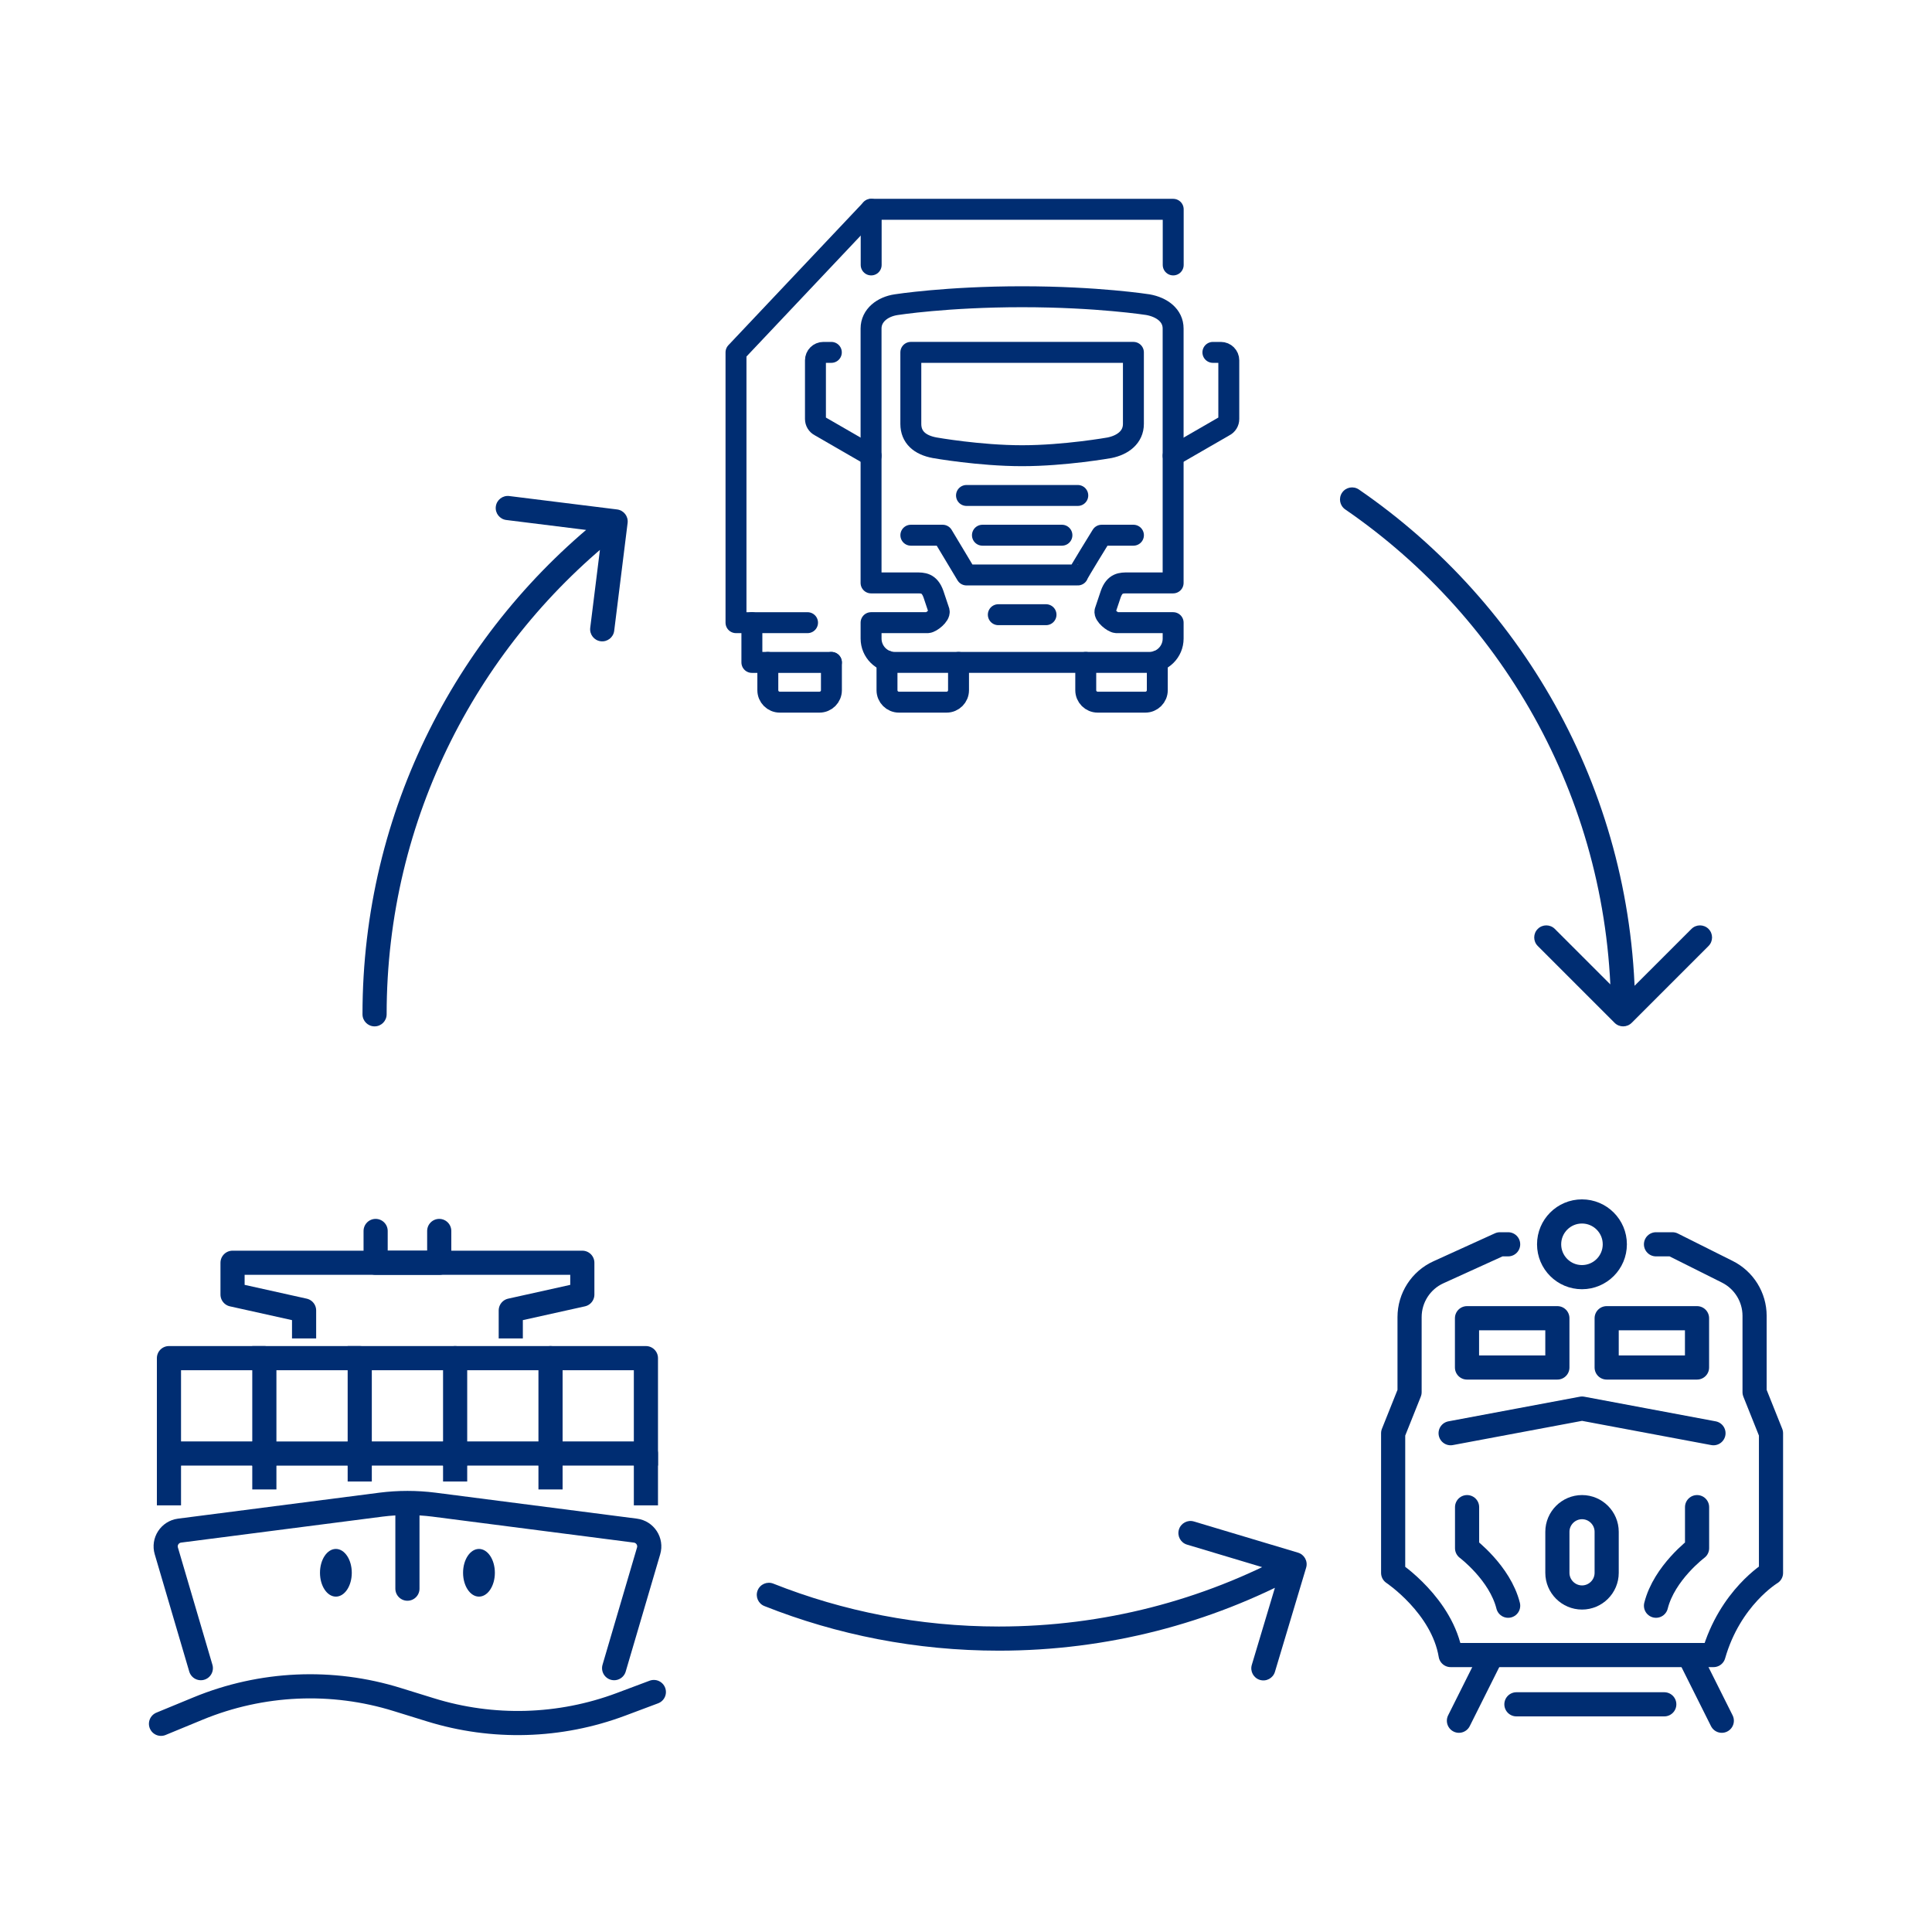 <svg width="120" height="120" viewBox="0 0 120 120" fill="none" xmlns="http://www.w3.org/2000/svg">
<path d="M38.144 103.612L40.286 96.33C40.459 95.747 40.069 95.15 39.467 95.07L26.95 93.456C25.859 93.318 24.753 93.318 23.667 93.456L11.15 95.07C10.548 95.15 10.158 95.747 10.331 96.33L12.474 103.612" stroke="#002D72" stroke-width="1.5" stroke-linecap="round" stroke-linejoin="round"/>
<path d="M31.725 82.382V81.394L36.169 80.407V78.432H14.444V80.407L18.887 81.394V82.382" stroke="#002D72" stroke-width="1.5" stroke-linecap="square" stroke-linejoin="round"/>
<path d="M23.331 76.457V78.432H27.281V76.457" stroke="#002D72" stroke-width="1.5" stroke-linecap="round" stroke-linejoin="round"/>
<path d="M25.306 93.738V98.675" stroke="#002D72" stroke-width="1.5" stroke-linecap="round" stroke-linejoin="round"/>
<path d="M29.75 99.169C30.295 99.169 30.737 98.506 30.737 97.688C30.737 96.87 30.295 96.207 29.75 96.207C29.205 96.207 28.762 96.87 28.762 97.688C28.762 98.506 29.205 99.169 29.75 99.169Z" fill="#002D72"/>
<path d="M20.862 99.169C21.408 99.169 21.85 98.506 21.85 97.688C21.85 96.87 21.408 96.207 20.862 96.207C20.317 96.207 19.875 96.87 19.875 97.688C19.875 98.506 20.317 99.169 20.862 99.169Z" fill="#002D72"/>
<path d="M10 107.069L12.311 106.116C16.246 104.497 20.62 104.299 24.679 105.563L26.738 106.2C30.609 107.4 34.771 107.282 38.568 105.86L40.612 105.094" stroke="#002D72" stroke-width="1.5" stroke-linecap="round" stroke-linejoin="round"/>
<path d="M28.269 90.281H34.194" stroke="#002D72" stroke-width="1.5" stroke-linecap="square" stroke-linejoin="round"/>
<path d="M34.194 91.763V90.281H40.119V92.75" stroke="#002D72" stroke-width="1.5" stroke-linecap="square" stroke-linejoin="round"/>
<path d="M22.344 90.281H28.269V91.269" stroke="#002D72" stroke-width="1.5" stroke-linecap="square" stroke-linejoin="round"/>
<path d="M16.419 90.282H22.344V91.269" stroke="#002D72" stroke-width="1.5" stroke-linecap="square" stroke-linejoin="round"/>
<path d="M10.494 92.75V90.281H16.419V91.763" stroke="#002D72" stroke-width="1.5" stroke-linecap="square" stroke-linejoin="round"/>
<path d="M28.269 84.356H34.194" stroke="#002D72" stroke-width="1.5" stroke-linecap="round" stroke-linejoin="round"/>
<path d="M34.194 90.281V84.356H40.119V90.281" stroke="#002D72" stroke-width="1.5" stroke-linecap="square" stroke-linejoin="round"/>
<path d="M22.344 84.356H28.269V90.281" stroke="#002D72" stroke-width="1.5" stroke-linecap="square" stroke-linejoin="round"/>
<path d="M16.419 84.356H22.344V90.281" stroke="#002D72" stroke-width="1.5" stroke-linecap="square" stroke-linejoin="round"/>
<path d="M10.494 90.281V84.356H16.419V90.281" stroke="#002D72" stroke-width="1.5" stroke-linecap="square" stroke-linejoin="round"/>
<path d="M72.866 38.674V39.662C72.866 40.48 72.203 41.143 71.385 41.143H55.585C54.767 41.143 54.104 40.48 54.104 39.662V38.674H57.629C57.849 38.658 58.393 38.219 58.334 37.968L57.981 36.912C57.73 36.192 57.313 36.206 56.923 36.206H54.103V20.406C54.103 19.588 54.82 19.048 55.666 18.924C55.666 18.924 58.793 18.431 63.484 18.431C68.174 18.431 71.301 18.924 71.301 18.924C72.164 19.079 72.865 19.588 72.865 20.406V36.206H70.044C69.654 36.206 69.237 36.192 68.987 36.912L68.633 37.968C68.574 38.22 69.119 38.659 69.338 38.674H72.864H72.866Z" stroke="#002D72" stroke-width="1.3" stroke-linecap="round" stroke-linejoin="round"/>
<path d="M56.575 33.243H58.55L60.031 35.712H66.944C66.898 35.712 68.425 33.243 68.425 33.243H70.4" stroke="#002D72" stroke-width="1.3" stroke-linecap="round" stroke-linejoin="round"/>
<path d="M61.021 33.243H65.958" stroke="#002D72" stroke-width="1.3" stroke-linecap="round" stroke-linejoin="round"/>
<path d="M60.031 30.774H66.943" stroke="#002D72" stroke-width="1.3" stroke-linecap="round" stroke-linejoin="round"/>
<path d="M62.007 38.18H64.97" stroke="#002D72" stroke-width="1.3" stroke-linecap="round" stroke-linejoin="round"/>
<path d="M56.573 21.886V26.33C56.573 27.147 57.124 27.641 58.055 27.811C58.055 27.811 60.827 28.305 63.486 28.305C66.145 28.305 68.917 27.811 68.917 27.811C69.748 27.641 70.398 27.147 70.398 26.33V21.886H56.573Z" stroke="#002D72" stroke-width="1.3" stroke-linecap="round" stroke-linejoin="round"/>
<path d="M54.105 28.306L50.922 26.468C50.754 26.384 50.649 26.213 50.649 26.026V22.381C50.649 22.108 50.87 21.887 51.142 21.887H51.636" stroke="#002D72" stroke-width="1.3" stroke-linecap="round" stroke-linejoin="round"/>
<path d="M72.866 28.306L76.05 26.468C76.218 26.384 76.323 26.213 76.323 26.026V22.381C76.323 22.108 76.102 21.887 75.829 21.887H75.335" stroke="#002D72" stroke-width="1.3" stroke-linecap="round" stroke-linejoin="round"/>
<path d="M55.093 41.059V42.871C55.093 43.28 55.425 43.612 55.833 43.612H58.796C59.204 43.612 59.536 43.28 59.536 42.871V41.143" stroke="#002D72" stroke-width="1.3" stroke-linecap="round" stroke-linejoin="round"/>
<path d="M67.438 41.143V42.871C67.438 43.28 67.77 43.612 68.178 43.612H71.141C71.549 43.612 71.882 43.28 71.882 42.871V41.059" stroke="#002D72" stroke-width="1.3" stroke-linecap="round" stroke-linejoin="round"/>
<path d="M72.87 16.456V13H54.108L45.714 21.887V38.675H50.158" stroke="#002D72" stroke-width="1.3" stroke-linecap="round" stroke-linejoin="round"/>
<path d="M47.691 41.143V42.871C47.691 43.28 48.023 43.612 48.431 43.612H50.9C51.309 43.612 51.641 43.28 51.641 42.871V41.143" stroke="#002D72" stroke-width="1.3" stroke-linecap="round" stroke-linejoin="round"/>
<path d="M51.638 41.144H46.701V38.675" stroke="#002D72" stroke-width="1.3" stroke-linecap="round" stroke-linejoin="round"/>
<path d="M54.11 13V16.456" stroke="#002D72" stroke-width="1.3" stroke-linecap="round" stroke-linejoin="round"/>
<path d="M94.187 105.858H103.371" stroke="#002D72" stroke-width="1.5" stroke-linecap="round" stroke-linejoin="round"/>
<path d="M104.903 102.797L106.944 106.878" stroke="#002D72" stroke-width="1.5" stroke-linecap="round" stroke-linejoin="round"/>
<path d="M92.658 102.797L90.617 106.878" stroke="#002D72" stroke-width="1.5" stroke-linecap="round" stroke-linejoin="round"/>
<path d="M98.258 79.326C99.385 79.326 100.299 78.413 100.299 77.286C100.299 76.159 99.385 75.245 98.258 75.245C97.131 75.245 96.218 76.159 96.218 77.286C96.218 78.413 97.131 79.326 98.258 79.326Z" stroke="#002D72" stroke-width="1.5" stroke-linecap="round" stroke-linejoin="round"/>
<path d="M93.673 77.286H93.163L89.346 79.022C88.252 79.518 87.551 80.609 87.551 81.809V86.471L86.531 89.022V97.696C86.531 97.696 89.592 99.736 90.102 102.798H106.429C107.449 99.226 110 97.696 110 97.696V89.022L108.98 86.471V81.73C108.98 80.571 108.324 79.511 107.287 78.992L103.878 77.286H102.857" stroke="#002D72" stroke-width="1.5" stroke-linecap="round" stroke-linejoin="round"/>
<path d="M96.731 81.876H91.118V84.938H96.731V81.876Z" stroke="#002D72" stroke-width="1.5" stroke-linecap="round" stroke-linejoin="round"/>
<path d="M105.405 81.876H99.793V84.938H105.405V81.876Z" stroke="#002D72" stroke-width="1.5" stroke-linecap="round" stroke-linejoin="round"/>
<path d="M106.427 89.019L98.264 87.489L90.101 89.019" stroke="#002D72" stroke-width="1.5" stroke-linecap="round" stroke-linejoin="round"/>
<path d="M98.263 99.223C97.421 99.223 96.732 98.535 96.732 97.693V95.142C96.732 94.3 97.421 93.611 98.263 93.611C99.104 93.611 99.793 94.3 99.793 95.142V97.693C99.793 98.535 99.104 99.223 98.263 99.223Z" stroke="#002D72" stroke-width="1.5" stroke-linecap="round" stroke-linejoin="round"/>
<path d="M91.123 93.611V96.162C91.123 96.162 93.164 97.693 93.674 99.734" stroke="#002D72" stroke-width="1.5" stroke-linecap="round" stroke-linejoin="round"/>
<path d="M105.408 93.611V96.162C105.408 96.162 103.367 97.693 102.857 99.734" stroke="#002D72" stroke-width="1.5" stroke-linecap="round" stroke-linejoin="round"/>
<path d="M22.515 63C22.515 63.414 22.851 63.75 23.265 63.75C23.68 63.75 24.015 63.414 24.015 63H22.515ZM38.982 32.48C39.033 32.069 38.742 31.695 38.331 31.643L31.632 30.81C31.221 30.759 30.847 31.05 30.796 31.462C30.744 31.873 31.036 32.247 31.447 32.298L37.401 33.039L36.66 38.993C36.609 39.404 36.901 39.779 37.312 39.83C37.723 39.881 38.098 39.59 38.149 39.179L38.982 32.48ZM24.015 63C24.015 50.798 29.762 39.939 38.699 32.98L37.777 31.796C28.491 39.027 22.515 50.316 22.515 63H24.015Z" fill="#002D72"/>
<path d="M81.126 97.373C81.246 96.977 81.02 96.558 80.623 96.439L74.157 94.502C73.761 94.383 73.343 94.608 73.224 95.005C73.105 95.402 73.33 95.82 73.727 95.939L79.474 97.661L77.752 103.409C77.633 103.805 77.858 104.223 78.255 104.342C78.652 104.461 79.07 104.236 79.189 103.839L81.126 97.373ZM48.032 98.362C47.647 98.209 47.211 98.398 47.058 98.783C46.905 99.168 47.094 99.604 47.479 99.756L48.032 98.362ZM80.052 96.498C74.692 99.386 68.559 101.026 62.041 101.026V102.526C68.813 102.526 75.19 100.822 80.764 97.818L80.052 96.498ZM62.041 101.026C57.092 101.026 52.366 100.081 48.032 98.362L47.479 99.756C51.986 101.544 56.9 102.526 62.041 102.526V101.026Z" fill="#002D72"/>
<path d="M100.286 63.53C100.579 63.823 101.054 63.823 101.347 63.53L106.12 58.757C106.412 58.464 106.412 57.989 106.12 57.697C105.827 57.404 105.352 57.404 105.059 57.697L100.816 61.939L96.574 57.697C96.281 57.404 95.806 57.404 95.513 57.697C95.22 57.989 95.22 58.464 95.513 58.757L100.286 63.53ZM84.404 30.405C84.063 30.171 83.596 30.257 83.362 30.598C83.127 30.94 83.213 31.407 83.555 31.641L84.404 30.405ZM83.555 31.641C93.529 38.497 100.066 49.985 100.066 63H101.566C101.566 49.471 94.768 37.529 84.404 30.405L83.555 31.641Z" fill="#002D72"/>
</svg>
